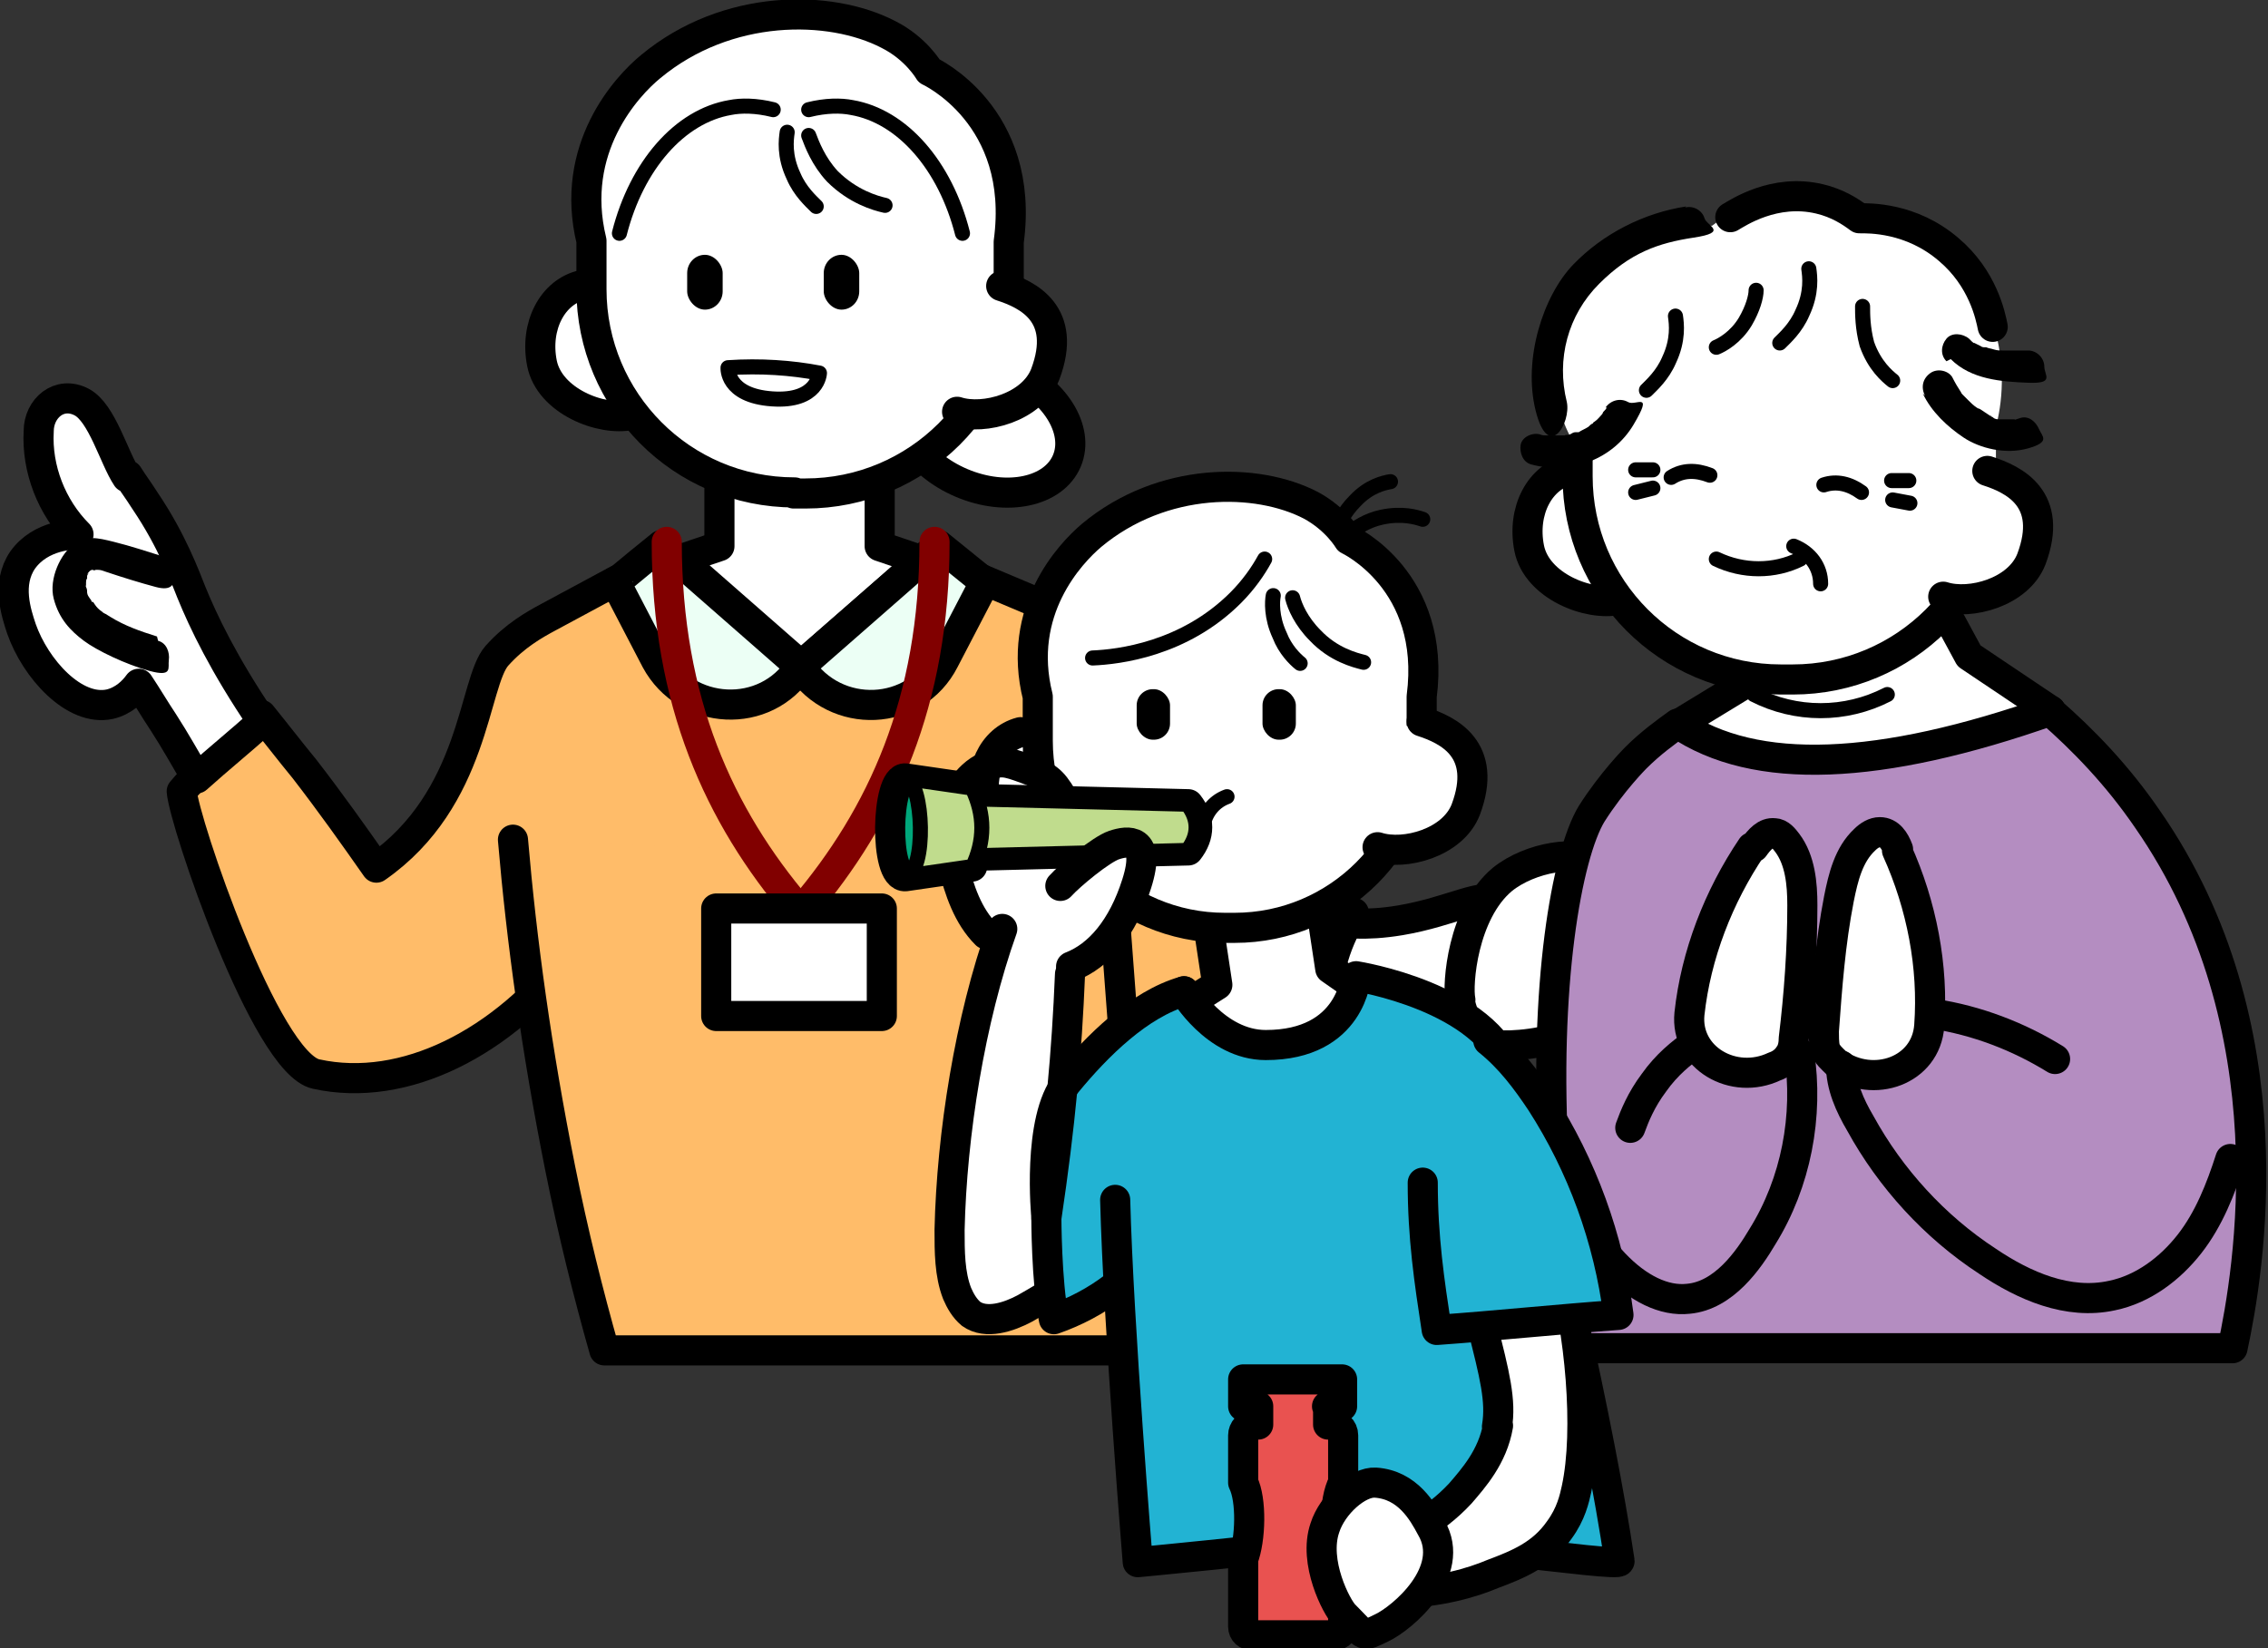 <?xml version="1.0" encoding="UTF-8"?>
<svg id="_レイヤー_1" data-name="レイヤー_1" xmlns="http://www.w3.org/2000/svg" width="210.9" height="153.3" version="1.1" viewBox="0 0 210.9 153.3">
  <rect x="0" y="0" width="210.9" height="153.3" fill="#333333" stroke="none"/>
  <!-- Generator: Adobe Illustrator 29.2.1, SVG Export Plug-In . SVG Version: 2.1.0 Build 116)  -->
  <defs>
    <style>
      .st0 {
        fill: #b48dc1;
      }

      .st0, .st1, .st2, .st3, .st4, .st5, .st6, .st7, .st8, .st9, .st10 {
        stroke-linecap: round;
        stroke-linejoin: round;
      }

      .st0, .st1, .st2, .st4, .st5, .st6, .st7, .st8, .st9 {
        stroke-width: 2.8px;
      }

      .st0, .st2, .st3, .st4, .st5, .st6, .st7, .st8, .st9, .st10 {
        stroke: #000;
      }

      .st11, .st9 {
        fill: #fff;
      }

      .st1 {
        stroke: #810000;
      }

      .st1, .st3, .st6 {
        fill: none;
      }

      .st2 {
        fill: #00a77b;
      }

      .st3, .st10 {
        stroke-width: 1.4px;
      }

      .st4 {
        fill: #e95250;
      }

      .st5 {
        fill: #22b3d3;
      }

      .st7 {
        fill: #ecfff5;
      }

      .st8 {
        fill: #ffbc69;
      }

      .st10 {
        fill: #c0dc8d;
      }
    </style>
  </defs>
  <g>
    <path class="st9" d="M138.6,87.3c-.7,4.1,1.7,6,1.3,7.9-1.1,5-22.4,8-25.7,1.4-1.6-3.1.8-8.6,4.4-10.5,3.2-1.7,5,.6,11.6-.5,4.8-.8,8-2.8,8.9-1.6.5.6-.2,1.4-.5,3.3Z"/>
    <ellipse class="st9" cx="91.7" cy="39.7" rx="5.7" ry="8.2" transform="translate(19.4 108.7) rotate(-67.1)"/>
    <path class="st9" d="M54.2,26.5c-2.8.6-4.5,3.8-3.8,7.3s5.5,5.4,8.3,4.8h0"/>
    <polygon class="st9" points="91.5 54.1 74.4 62 57.4 54 66.9 50.8 66.9 41.3 81.8 41.3 81.8 50.8 91.5 54.1"/>
    <path class="st8" d="M53.2,88.6c-6.4,8.4-15.6,13.1-23.8,11.3-4.7-1-12.3-23.5-12.5-26.3,2.5-3,4.9-4.1,7.4-7.1,1.3,1.6,2.6,3.3,4,5,2.4,3.1,4.6,6.2,6.7,9.2,9.2-6.4,9-17.2,11.2-19.7,1.7-1.9,3.5-2.9,4.8-3.6l6.5-3.5,5.7-1.9,11.3,9.9,11.8-10.3,5.3,2.4,8.3,3.5c1.3.7,3.1,1.8,4.8,3.6,2.5,2.6,3.6,5.3,4.1,6.3,1.4,3.3,4.1,8.3,9.6,16,2.5.5,5,1,7.5,1.5-.8,1.2-2.9,4.9-2.5,9.8.3,3.7,1.9,6.4,2.7,7.6-2.8.5-7.9.9-13.6-1.2-11.6-4.2-16-15.2-16.7-17.1"/>
    <path class="st8" d="M47.7,78.1c.8,9.4,2.2,19.6,4.4,30.6,1.2,6,2.6,11.6,4.1,16.9h50.5l-3.4-45.2"/>
    <path class="st9" d="M73.8,45.9h1.1c10.4,0,18.9-8.4,18.9-18.9v-4.5c1.6-11.8-7.4-15.9-7.4-15.9,0,0-1.2-2.1-3.8-3.4-5.4-2.8-15-2.9-22.1,3-2.2,1.8-7.6,7.6-5.5,16.2v4.5c0,10.4,8.4,18.9,18.9,18.9Z"/>
    <rect x="63.9" y="23.7" width="3.3" height="5.1" rx="1.7" ry="1.7"/>
    <rect x="76.6" y="23.7" width="3.3" height="5.1" rx="1.7" ry="1.7"/>
    <path class="st3" d="M75.9,19.2c-.5-.5-1.5-1.4-2.1-2.8-.9-1.9-.7-3.4-.6-4.1"/>
    <path class="st3" d="M75.2,12.6c.3.8.9,2.4,2.2,3.8,1.9,1.9,4,2.5,4.9,2.7"/>
    <path class="st7" d="M74.4,62h0s0,0,0,0c-3.2,5-10.6,4.6-13.4-.6l-3.8-7.3h.2c0-.1,4.1-3.4,4.1-3.4l12.9,11.3h0Z"/>
    <path class="st7" d="M91.6,54.1l-3.8,7.3c-2.7,5.3-10.1,5.6-13.4.6h0s0,0,0,0h0s12.9-11.3,12.9-11.3l4.2,3.4h0Z"/>
    <g>
      <path class="st1" d="M74.7,84.5c7.3-8.6,12.2-19.2,12.2-34.1"/>
      <path class="st1" d="M74.2,84.5c-7.3-8.6-12.2-19.2-12.2-34.1"/>
      <rect class="st9" x="66.6" y="84.5" width="15.4" height="10"/>
    </g>
    <path class="st3" d="M57.6,21.7c1.6-6.3,5.6-10.9,10.3-11.7,1-.2,2.4-.2,4,.2"/>
    <path class="st3" d="M89.5,21.7c-1.6-6.3-5.6-10.9-10.3-11.7-1-.2-2.4-.2-4,.2"/>
    <path class="st11" d="M89,27.1c0-.2.1-.4.3-.5.1,0,.2,0,.4,0,1.4.3,2.9.6,4.3.8.4,0,.9.2,1.3.4.9.6,1.1,1.7,1.3,2.7.2,1.3.5,2.7.3,4-.2,1.3-.9,2.6-2.2,3.2-.6.3-1.2.4-1.9.4-1.4.2-2.9.3-4.3.3,0,0-.2,0-.2,0,0,0-.1-.2-.1-.3-.6-3.7,0-7.5.9-11.1Z"/>
    <path class="st6" d="M89,38.3h0c2.5.8,7-.4,8.2-3.5,2.1-5.6-1.6-7.4-4.1-8.2"/>
    <path class="st3" d="M71.8,37.1c4.3.3,4.4-2.4,4.4-2.4-2.6-.5-5.5-.7-8.5-.5,0,0-.2,2.6,4.1,2.9Z"/>
    <path class="st9" d="M11.9,44.2c.7,1.1.7,1,1.6,2.4,2.5,3.7,3.7,7,4.3,8.5,1.1,2.7,3,6.7,6.6,12-2,1.8-4.1,3.5-6.1,5.3-1-1.7-2-3.5-3.1-5.2-.8-1.2-1.5-2.4-2.3-3.6-.5.7-1.4,1.6-2.7,1.9-3.3.7-6.9-3.3-8.2-7-.5-1.5-1.4-4.2.1-6.4,1.7-2.4,4.8-2.4,5.2-2.4-2.5-2.5-3.9-6.1-3.7-9.6,0-2.1,1.9-3.8,4-2.7,1.9,1,3,5.2,4.2,7Z"/>
    <path d="M14.6,59.2c-1.6-.5-3-1-4.3-1.8s-.3-.2-.5-.3-.2-.1-.3-.2c0,0,.1.1,0,0-.3-.2-.5-.4-.7-.7s-.1-.2-.2-.2-.2-.3,0,0c-.2-.3-.4-.5-.5-.8s-.1-.2,0,0,0,0,0-.1c0-.2,0-.3-.1-.5s0-.2,0,0,0-.1,0-.2c0,0,0-.1,0-.2,0,.2,0,0,0,0,0-.1,0-.3.1-.4,0,.3,0,0,0-.2s.3-.4,0-.2c.1-.1.2-.3.4-.4-.3.2.4-.2,0,0,0,0,.1,0,.2,0s0,0,.1,0c.2,0,0,.1-.2,0,0,0,.2,0,.3,0s0,0,.1,0c.2,0-.4,0-.2,0s.2,0,.3,0c.3,0,.5.1.8.2,1.5.5,3.1,1,4.6,1.4s1.7-.3,1.8-1-.2-1.6-1-1.8c-1.6-.5-3.1-1-4.7-1.4s-2.5-.6-3.7.2-2.4,3.2-1.9,5.1,1.6,3,2.8,3.9,3.9,2.2,6.1,2.8,1.7-.3,1.8-1-.2-1.6-1-1.8h0Z"/>
    <path class="st9" d="M135.8,93c-.3-1.4.2-8.1,3.9-11.2,2.6-2.1,7.1-2.8,8.9-1.5,3.5,2.5,3.3,6.6,3.2,9.1-.2,6.8-9.6,8.1-12.7,7.8-.9,0-2.4,0-3.4-4.2Z"/>
  </g>
  <g>
    <path class="st9" d="M146,43.7c-2.8.6-4.5,3.8-3.8,7.3.7,3.5,5.5,5.4,8.3,4.8h0"/>
    <polygon class="st9" points="190.7 66.1 173.5 78.1 156 67.4 164.2 62.4 160.8 53.3 178.5 52.5 183.1 61 190.7 66.1"/>
    <path class="st11" d="M165.6,63.1h1.1c10.4,0,18.9-8.4,18.9-18.9v-4.5c.5-1.9,1.1-5.7-.4-10-.6-1.9-1.7-5-4.8-7.2-3.4-2.3-7-2.2-8.2-2.1-.9-.6-2.6-1.6-5.1-1.8-4.1-.4-7.1,1.8-7.9,2.4-1.4-.1-4-.2-6.7,1-4.2,1.9-7.5,6.1-8,11-.4,4.4,1.5,7.8,2.3,8.9v2.3c0,10.4,8.4,18.9,18.9,18.9Z"/>
    <path class="st6" d="M185.3,30.4c-.2-1-.9-4.5-4.1-7.2-3.5-3-7.4-2.9-8.3-2.9-.8-.6-2-1.4-3.7-1.8-4.2-1-7.6,1.3-8.3,1.7"/>
    <path class="st6" d="M146.7,42v2.3c0,10.4,8.4,18.9,18.9,18.9h1.1c10.4,0,18.9-8.4,18.9-18.9"/>
    <path class="st3" d="M165.5,31.9c.5-.5,1.5-1.4,2.1-2.8.9-1.9.7-3.4.6-4.1"/>
    <path class="st3" d="M173.2,28.5c0,.7,0,2,.4,3.5.7,2,1.9,3,2.4,3.4"/>
    <path class="st3" d="M153.1,36.3c.5-.5,1.5-1.4,2.1-2.8.9-1.9.7-3.4.6-4.1"/>
    <path class="st3" d="M163.3,27c0,.6-.3,1.7-1,2.9-.9,1.5-2.2,2.2-2.7,2.4"/>
    <path class="st11" d="M180.8,44.3c0-.2.1-.4.3-.5.1,0,.2,0,.4,0,1.4.3,2.9.6,4.3.8.4,0,.9.2,1.3.4.9.6,1.1,1.7,1.3,2.7.2,1.3.5,2.7.3,4-.2,1.3-.9,2.6-2.2,3.2-.6.3-1.2.4-1.9.4-1.4.2-2.9.3-4.3.3,0,0-.2,0-.2,0,0,0-.1-.2-.1-.3-.6-3.7,0-7.5.9-11.1Z"/>
    <path class="st6" d="M180.7,55.5h0c2.5.8,7-.4,8.2-3.5,2.1-5.6-1.6-7.4-4.1-8.2"/>
    <path d="M178.8,36.6c.8,1.7,2.3,3.1,3.8,4.1s3.9,1.6,6,1,1.3-1.1,1-1.8-1-1.3-1.8-1-.3,0-.5.1c-.3,0,.2,0,0,0s-.2,0-.3,0c-.2,0-.4,0-.7,0s-.3,0-.1,0c-.1,0-.2,0-.3,0-.2,0-.4,0-.6-.2s-.4-.2,0,0c0,0-.1,0-.2-.1-.3-.2-.6-.4-.9-.6s-.1,0-.2-.1-.3-.2,0,0,0,0,0,0-.1,0-.2-.1c-.3-.2-.5-.4-.8-.7s-.3-.3-.5-.5-.1-.2-.2-.3c-.2-.2.2.3,0,0s-.5-.8-.7-1.2c-.3-.7-1.4-1-2.1-.5s-.9,1.3-.5,2.1h0Z"/>
    <path d="M149.4,37.9c0,.1-.2.3-.3.4s0,.1-.1.2c0-.1.1-.1,0,0-.2.2-.4.5-.7.7s-.1.1-.2.2c-.1.1,0,0,0,0-.1,0-.3.2-.4.3-.3.2-.6.3-.9.5s.2,0,0,0-.2,0-.3,0c-.2,0-.3.1-.5.2s-.4,0-.5.1.2,0,0,0-.2,0-.3,0c-.4,0-.7,0-1.1,0s.2,0,0,0-.2,0-.3,0c-.2,0-.4,0-.6-.1-.8-.2-1.7.3-1.8,1s.2,1.6,1,1.8c3.7,1,7.6-.5,9.5-3.7s.2-1.7-.5-2.1-1.6-.2-2.1.5h0Z"/>
    <path d="M156.8,19.2c-3.9.6-7.7,2.5-10.5,5.4s-4.7,8.8-3.5,13.6,3.3,1.1,2.9-.8c-1-4,.1-8.1,3-11s5.5-3.8,8.8-4.3,1.2-1.1,1-1.8-1-1.2-1.8-1h0Z"/>
    <path d="M181.4,33.4c1.9,1.9,4.7,2.1,7.2,2.2s1.5-.7,1.5-1.5-.7-1.5-1.5-1.5-1.2,0-1.8,0-.2,0-.4,0-.6,0-.2,0c-.2,0-.5,0-.8-.1s-.5-.1-.7-.2c0,0-.1,0-.2,0-.2,0-.1,0,0,0,0,0-.2,0-.3-.1-.2-.1-.4-.2-.6-.3,0,0-.1,0-.2-.1.2.1.2.2,0,0,0,0-.2-.2-.3-.3-.6-.5-1.6-.6-2.1,0s-.6,1.5,0,2.1h0Z"/>
    <line class="st3" x1="175.9" y1="44.7" x2="177.5" y2="44.7"/>
    <line class="st3" x1="176" y1="46.5" x2="177.6" y2="46.8"/>
    <line class="st3" x1="153.7" y1="43.7" x2="152.1" y2="43.7"/>
    <line class="st3" x1="153.7" y1="45.4" x2="152.1" y2="45.8"/>
    <path class="st3" d="M159.6,52h0c2.5,1.2,5.4,1.2,7.8,0h0"/>
    <path class="st3" d="M163.1,64.6h0c3.9,2,8.5,2,12.4,0h0"/>
    <path class="st3" d="M169.3,54.3h0c0-1.6-1-2.9-2.5-3.5h0"/>
    <path class="st0" d="M190.7,66.1c-15.9,5.6-27.5,6.1-34.7,1.2-1.1.8-2.5,1.8-3.9,3.2,0,0-2.2,2.2-4.1,5.2-2.3,3.8-4.5,16-3.5,32.4,0,5.8-.1,11.5-.2,17.3h63.3c1.5-7,5.5-29.9-7.9-49.2-2.8-4.1-6-7.4-9.1-10.1Z"/>
    <path class="st3" d="M169.6,45.1c1.2-.4,2.4-.1,3.5.7"/>
    <path class="st3" d="M155.4,44.4c1.1-.7,2.3-.7,3.6-.2"/>
    <path class="st9" d="M163.1,78.8c.5-.7,1.1-1.4,1.9-1.3.5,0,.9.5,1.2.9,1.2,1.6,1.4,3.8,1.4,5.8,0,4.1-.3,8.3-.8,12.4,0,.5-.1,1.1-.4,1.5-.3.5-.8.9-1.4,1.1-3.8,1.8-8.3-.8-7.9-4.9.6-5.5,2.7-10.9,5.8-15.5Z"/>
    <path class="st9" d="M176.5,79c-.3-.8-.8-1.6-1.7-1.6-.5,0-1,.3-1.4.7-1.5,1.4-2,3.5-2.4,5.5-.8,4.1-1.1,8.2-1.4,12.3,0,.5,0,1.1.1,1.6.2.6.7,1,1.1,1.4,3.4,2.4,8.3.7,8.6-3.5.4-5.5-.7-11.2-3-16.3Z"/>
    <path class="st6" d="M179.8,94.3c4,.6,7.9,2.1,11.3,4.2"/>
    <path class="st6" d="M171.2,99.1c0,1.9.8,3.7,1.8,5.4,2.8,5.1,6.9,9.6,11.8,12.8,3.4,2.3,7.5,4.1,11.6,3.2,2.9-.6,5.4-2.5,7.2-4.8s2.9-5.1,3.8-7.9"/>
    <path class="st6" d="M157.4,97.2c-1,.7-2.4,1.8-3.6,3.5-1.2,1.6-1.8,3.1-2.2,4.2"/>
    <path class="st6" d="M167.3,97.9c.9,5.9-.3,12.1-3.4,17.1-1.3,2.2-3.6,5.5-6.9,5.8-4.5.5-9.8-4.8-12.4-13.4"/>
  </g>
  <g>
    <path class="st11" d="M91,94.6c-.5,2.3-.9,5.1-1.7,10.6-.5,3.2-.9,6.4-1,9.7,0,2.4.1,4.9,1.5,6.8.2.3.5.6.8.8.5.3,1.1.2,1.7.1,2.7-.5,5.2-2,7.3-3.8.1-.1.3-.2.3-.4,0-.2,0-.3,0-.5-.5-2.5-1.1-4.9-1.9-7.3-.2-.6-.4-1.3-.6-2,0,0,0,0,0,0-.6-1.2-.2-2.4-.2-2.8.2-1.1.9-7.6,2.1-16.4,1.2-.6,3-1.7,4.5-3.7,1.8-2.4,3.1-6.1,2-7-1-.8-3.6.8-4.9,1.7,0-.5.3-3.8-2.2-6.3-2.1-2.2-5.9-3.2-8.3-1.6-3.1,2-2.5,7.3-.9,10.4,1,1.8,2.4,3,3.3,3.6-.6,2-1.3,4.8-2,8Z"/>
    <path class="st9" d="M94.9,68.1c-2.6.7-4,3.7-3.2,6.9.8,3.1,5.3,4.7,7.9,4.1h0"/>
    <polygon class="st9" points="131.6 95.6 120 101.1 106.9 95.6 113.2 91.6 111.9 83 122.4 81.5 123.7 90.1 131.6 95.6"/>
    <path class="st9" d="M113.8,86.3h1c9.6,0,17.4-7.8,17.4-17.4v-4.1c1.4-10.8-6.8-14.6-6.8-14.6,0,0-1.1-1.9-3.5-3.2-5-2.6-13.8-2.7-20.4,2.8-2,1.7-7,7-5,15v4.1c0,9.6,7.8,17.4,17.4,17.4Z"/>
    <rect x="105.7" y="64.1" width="3.1" height="4.7" rx="1.5" ry="1.5"/>
    <rect x="117.4" y="64.1" width="3.1" height="4.7" rx="1.5" ry="1.5"/>
    <path class="st3" d="M114.1,74.1h0c-1.1.4-1.9,1.3-2.2,2.5h0"/>
    <path class="st3" d="M120.9,61.7c-.5-.4-1.4-1.3-1.9-2.6-.8-1.7-.7-3.2-.6-3.7"/>
    <path class="st3" d="M125.6,49.5c.5-.4,1.5-1.1,2.9-1.4,1.9-.4,3.2,0,3.8.2"/>
    <path class="st3" d="M124.3,49.3c.2-.6.7-1.7,1.7-2.7,1.3-1.4,2.7-1.7,3.3-1.8"/>
    <path class="st3" d="M120.2,55.6c.2.8.8,2.2,2.1,3.5,1.7,1.8,3.7,2.3,4.5,2.5"/>
    <path class="st3" d="M101.6,61.2c2.4-.1,8.5-.8,13.3-5.6,1.2-1.2,2.1-2.5,2.7-3.6"/>
    <path class="st6" d="M93.2,86.4c-3,8.4-4.7,19.1-4.9,28,0,2,0,4.1.7,5.9.3.7.7,1.4,1.3,1.9,1.4,1,3.5.3,5-.5,5.1-2.9,8.1-5.1,11.9-10.2"/>
    <path class="st5" d="M110.1,92.2c-4.2,1.2-8.1,5.1-10.9,8.5s-1.9,12.5-1.9,12.5c0,0,0,6,.7,9.5,2-.7,3.9-1.7,5.6-3s1.8-1.5,2.3-2.6"/>
    <path class="st5" d="M110.1,92.2s2.9,5,7.6,5c8,0,8.4-6.4,8.4-6.4,0,0,12.2,1.9,14.4,9,3.5,11.8,8.3,33.2,10.1,45.4.1.7-19.8-2.6-27-1.8-6.2.8-17.8,1.9-17.8,1.9,0,0-1.8-22-2.1-33.7"/>
    <path class="st9" d="M139.3,132.6c-.5,2.9-2.3,4.9-3.5,6.3-2.6,2.8-5.5,4-7,4.5.6,1.6,1,3.2,1.2,4.8,3.9-.1,6.9-1,8.8-1.8,2.4-.9,4.6-1.8,6.2-4.1,1.1-1.5,1.4-2.9,1.6-3.8,1.2-5.5.3-14.9-1.4-20.7-.1-.4-7.4.2-7.9,1.2-.4.9-.1,1.6.5,4.2,1.2,4.7,1.8,7.1,1.4,9.5Z"/>
    <path class="st6" d="M99.5,90.6c-.3,7.3-.9,14-2.2,22.7"/>
    <path class="st4" d="M123.5,130.8v1.7h.4c.5,0,1,.4,1,1v4.4c-.9,1.7-.9,5.3,0,7.1v6.3c0,.4-.3.8-.8.8h-7.7c-.4,0-.8-.3-.8-.8v-6.3c.7-1.8.8-5.5,0-7.1v-4.4c0-.5.4-1,1-1h.4v-1.7h-1.4v-2.5h9.2v2.5h-1.4Z"/>
    <path class="st9" d="M125,150.2c-.7-.7-2.9-4.9-1.8-8.1.7-2.2,3.1-4.3,4.7-4.2,3,.2,4.4,2.7,5.2,4.2,2.4,4.1-2.7,8.4-4.6,9.3s-1.4.9-3.5-1.2Z"/>
    <path class="st5" d="M138.4,96.8c2,1.6,3.5,3.6,4.9,5.7,3.8,5.9,6.3,12.7,7.2,19.8-5.6.4-11.3,1-16.9,1.4-.7-4.6-1.3-8.6-1.3-13.7"/>
    <path class="st6" d="M101.4,79.4c-.7-2-1.7-3.7-2.6-5.2-1-1.7-1.5-2-3.4-2.7s-2.4-.8-3.7-.2c-1.9.9-2.9,2.8-3.4,4.8-.3,1.4,0,2.9.3,4.3.6,2.4,1.4,4.8,3.1,6.5"/>
    <g>
      <path class="st2" d="M90.4,74.3v-1l-6.2-.9c-1.8-.2-2,9.3,0,9.1l6.2-.9v-1l20.1-.5c1.1-1.4,1.1-2.9,0-4.3l-20.1-.5Z"/>
      <g>
        <path class="st10" d="M110.4,79.1l-20.1.5v-5.3l20.1.5c1.1,1.4,1.1,2.9,0,4.3Z"/>
        <path class="st10" d="M90.4,80.6l-6.2.9c2-.3,1.7-8.8,0-9.1l6.2.9c1.2,2.5,1.2,4.9,0,7.4Z"/>
      </g>
    </g>
    <path class="st9" d="M99.6,89.9c2.6-1,4.8-3.6,6.1-7.7,1.4-4.4-.9-4-2.1-3.6s-4.1,2.8-5,3.8"/>
    <path class="st11" d="M128.1,67.6c0-.2.1-.4.3-.5.1,0,.2,0,.4,0,1.4.3,2.9.6,4.3.8.4,0,.9.2,1.3.4.9.6,1.1,1.7,1.3,2.7.2,1.3.5,2.7.3,4-.2,1.3-.9,2.6-2.2,3.2-.6.3-1.2.4-1.9.4-1.4.2-2.9.3-4.3.3,0,0-.2,0-.2,0,0,0-.1-.2-.1-.3-.6-3.7,0-7.5.9-11.1Z"/>
    <path class="st6" d="M128.1,78.8h0c2.5.8,7-.4,8.2-3.5,2.1-5.6-1.6-7.4-4.1-8.2"/>
  </g>
</svg>